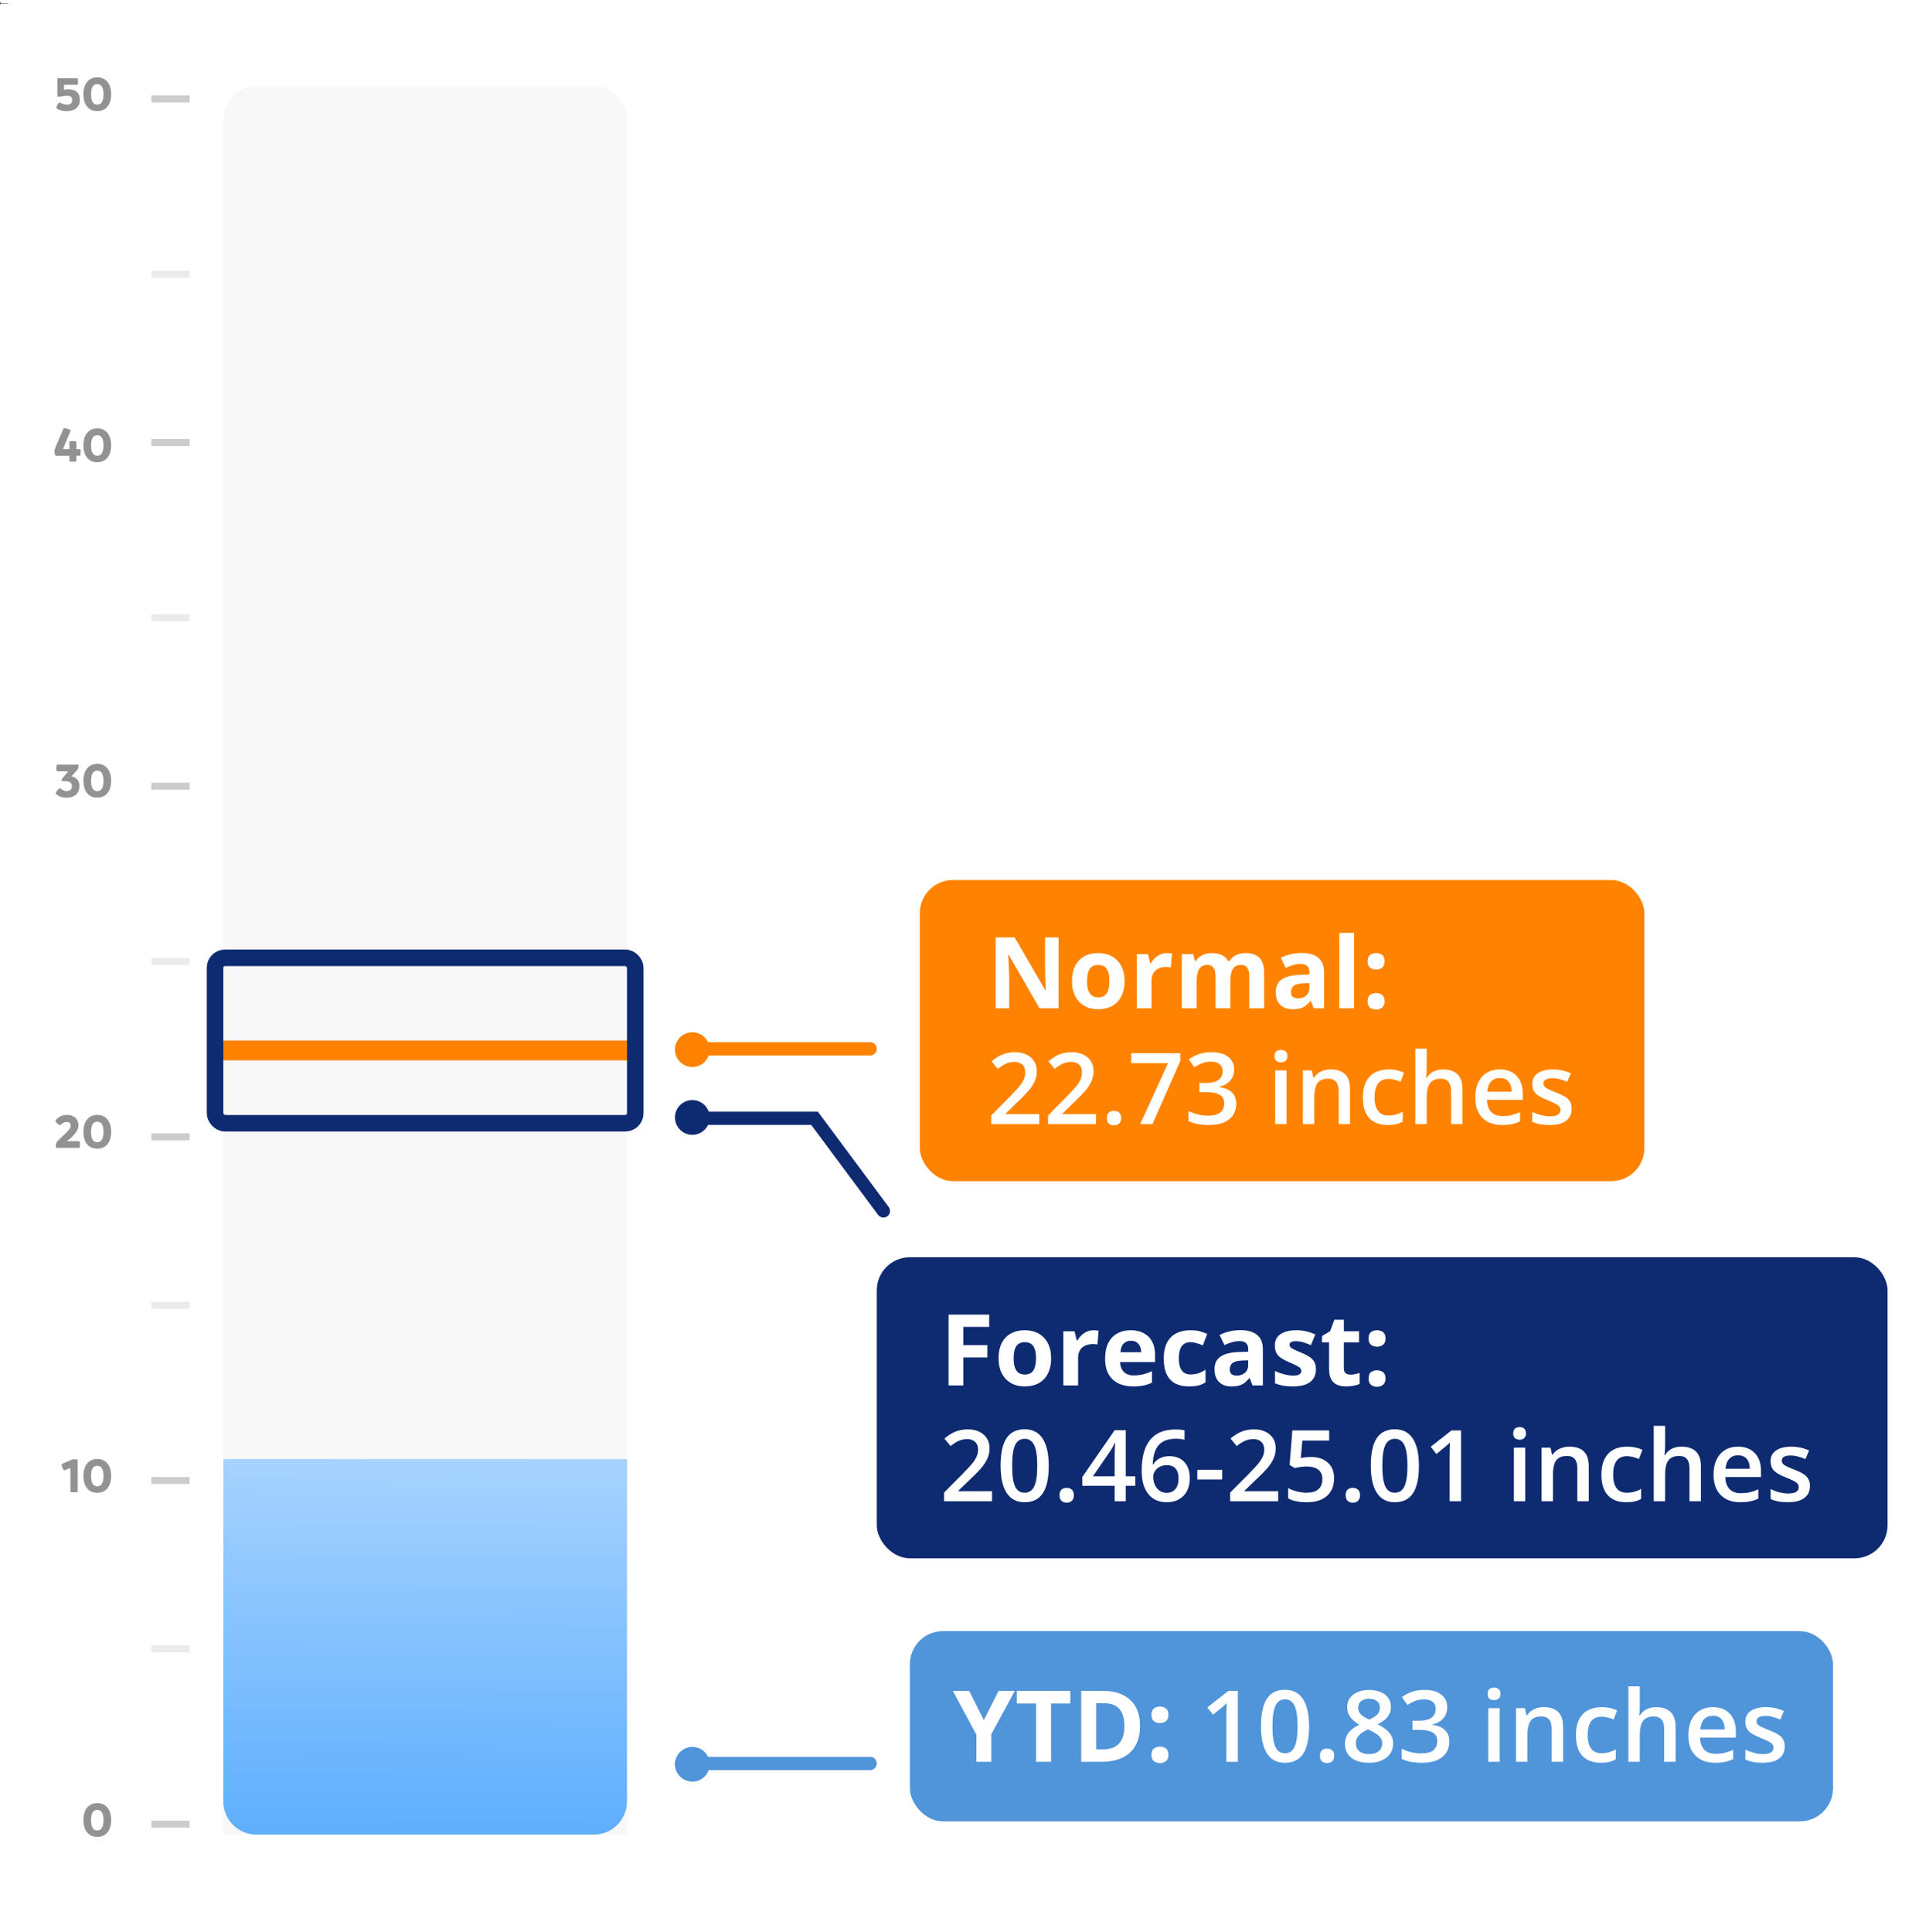 <svg width="1160" height="1168" viewBox="0 0 1160 1168" fill="none" xmlns="http://www.w3.org/2000/svg">
<rect x="0" y="0" width="1160" height="1168" fill="#808080" stroke="none"/>
<g clip-path="url(#clip0_6812_979)">
<rect width="1160" height="1168" fill="white"/>
<path d="M135 72C135 60.954 143.954 52 155 52H359C370.046 52 379 60.954 379 72V1109H135V72Z" fill="#F8F8F8"/>
<path d="M-0.667 2C-0.667 2.368 -0.368 2.667 -5.82818e-08 2.667C0.368 2.667 0.667 2.368 0.667 2C0.667 1.632 0.368 1.333 5.82818e-08 1.333C-0.368 1.333 -0.667 1.632 -0.667 2ZM-1.09278e-08 2.125L5 2.125L5 1.875L1.09278e-08 1.875L-1.09278e-08 2.125Z" fill="#5B5656"/>
<path d="M135 882H379V1089C379 1100.05 370.046 1109 359 1109H155C143.954 1109 135 1100.05 135 1089V882Z" fill="url(#paint0_linear_6812_979)"/>
<line x1="134" y1="635" x2="380" y2="635" stroke="#FF8300" stroke-width="12" stroke-linecap="round"/>
<path d="M40.159 67.227C36.979 67.227 34.819 66.027 33.979 65.277C34.249 63.807 35.029 62.547 36.079 61.797C36.679 62.277 38.239 63.297 40.339 63.297C42.679 63.297 43.669 62.157 43.669 60.417C43.669 58.827 42.649 57.807 40.429 57.807C38.509 57.807 37.009 58.437 35.779 58.437C35.119 58.437 34.819 58.347 34.669 58.227V47.277H46.939C47.089 47.967 47.149 48.657 47.149 49.347C47.149 49.977 47.089 50.637 46.969 51.267H38.689V54.297C39.139 54.147 40.039 53.967 41.029 53.967C46.009 53.967 48.259 56.337 48.259 60.267C48.259 64.617 45.349 67.227 40.159 67.227ZM58.816 67.197C53.175 67.197 50.416 62.847 50.416 56.997C50.416 51.057 53.295 46.767 58.816 46.767C64.456 46.767 67.216 51.267 67.216 56.997C67.216 62.847 64.335 67.197 58.816 67.197ZM58.816 63.297C61.605 63.297 62.566 60.717 62.566 56.997C62.566 53.367 61.605 50.877 58.816 50.877C56.026 50.877 55.066 53.367 55.066 56.997C55.066 60.717 56.026 63.297 58.816 63.297Z" fill="#929292"/>
<path d="M48.72 273.44C48.72 274.13 48.66 274.79 48.51 275.48H46.17V278.93C45.51 279.05 44.82 279.11 44.16 279.11C43.44 279.11 42.72 279.05 41.97 278.93V275.48H33.63C32.67 273.98 32.7 272.39 33.63 270.14L38.49 258.8C40.17 258.92 41.58 259.4 42.78 260.15L38.55 270.29C38.31 270.77 38.22 271.1 38.22 271.49H41.97V266.84C42.72 266.72 43.44 266.66 44.16 266.66C44.82 266.66 45.51 266.72 46.17 266.84V271.49H48.54C48.66 272.12 48.72 272.78 48.72 273.44ZM58.816 279.41C53.175 279.41 50.416 275.06 50.416 269.21C50.416 263.27 53.295 258.98 58.816 258.98C64.456 258.98 67.216 263.48 67.216 269.21C67.216 275.06 64.335 279.41 58.816 279.41ZM58.816 275.51C61.605 275.51 62.566 272.93 62.566 269.21C62.566 265.58 61.605 263.09 58.816 263.09C56.026 263.09 55.066 265.58 55.066 269.21C55.066 272.93 56.026 275.51 58.816 275.51Z" fill="#929292"/>
<path d="M34.311 462.249H47.451C47.571 463.389 47.391 464.649 46.551 465.609L43.221 469.359C45.291 469.719 48.051 471.129 48.051 475.059C48.051 480.159 44.331 482.229 40.191 482.229C36.831 482.229 34.581 480.729 33.591 479.679C34.011 478.269 34.941 477.129 36.291 476.379C37.341 477.399 38.661 478.239 40.191 478.239C42.141 478.239 43.461 477.249 43.461 475.239C43.461 473.319 42.351 472.269 39.441 472.269H37.341C37.281 472.089 37.251 471.909 37.251 471.759C37.251 471.249 37.461 470.859 37.821 470.439L41.241 466.269H34.311C34.131 465.549 34.011 464.889 34.011 464.169C34.041 463.539 34.131 462.849 34.311 462.249ZM58.816 482.169C53.175 482.169 50.416 477.819 50.416 471.969C50.416 466.029 53.295 461.739 58.816 461.739C64.456 461.739 67.216 466.239 67.216 471.969C67.216 477.819 64.335 482.169 58.816 482.169ZM58.816 478.269C61.605 478.269 62.566 475.689 62.566 471.969C62.566 468.339 61.605 465.849 58.816 465.849C56.026 465.849 55.066 468.339 55.066 471.969C55.066 475.689 56.026 478.269 58.816 478.269Z" fill="#929292"/>
<path d="M48.053 689.852C48.233 690.362 48.353 691.142 48.353 691.832C48.353 692.642 48.203 693.452 48.053 693.902H33.953C33.834 693.482 33.743 692.972 33.743 692.432C33.743 691.442 34.163 690.362 35.093 689.462C41.904 683.102 42.743 681.992 42.743 680.462C42.743 679.082 41.904 678.242 40.434 678.242C38.724 678.242 37.493 679.172 36.413 680.192C34.883 679.742 34.014 678.782 33.474 677.462C34.794 675.452 37.283 673.952 40.584 673.952C44.453 673.952 47.423 676.202 47.423 680.342C47.423 683.402 44.904 686.252 40.974 689.432L40.194 689.972L41.123 689.882L48.053 689.852ZM58.816 694.382C53.175 694.382 50.416 690.032 50.416 684.182C50.416 678.242 53.295 673.952 58.816 673.952C64.456 673.952 67.216 678.452 67.216 684.182C67.216 690.032 64.335 694.382 58.816 694.382ZM58.816 690.482C61.605 690.482 62.566 687.902 62.566 684.182C62.566 680.552 61.605 678.062 58.816 678.062C56.026 678.062 55.066 680.552 55.066 684.182C55.066 687.902 56.026 690.482 58.816 690.482Z" fill="#929292"/>
<path d="M45.219 882.144C45.819 882.144 46.479 882.204 46.989 882.324V901.914C46.239 902.034 45.489 902.094 44.769 902.094C44.019 902.094 43.299 902.034 42.549 901.914V887.364L38.829 888.894C38.049 888.084 37.269 886.644 37.239 885.084L43.419 882.324C43.959 882.204 44.589 882.144 45.219 882.144ZM58.816 902.394C53.175 902.394 50.416 898.044 50.416 892.194C50.416 886.254 53.295 881.964 58.816 881.964C64.456 881.964 67.216 886.464 67.216 892.194C67.216 898.044 64.335 902.394 58.816 902.394ZM58.816 898.494C61.605 898.494 62.566 895.914 62.566 892.194C62.566 888.564 61.605 886.074 58.816 886.074C56.026 886.074 55.066 888.564 55.066 892.194C55.066 895.914 56.026 898.494 58.816 898.494Z" fill="#929292"/>
<path d="M58.816 1110.4C53.175 1110.4 50.416 1106.05 50.416 1100.2C50.416 1094.26 53.295 1089.97 58.816 1089.97C64.456 1089.97 67.216 1094.47 67.216 1100.2C67.216 1106.05 64.335 1110.4 58.816 1110.4ZM58.816 1106.5C61.605 1106.5 62.566 1103.92 62.566 1100.2C62.566 1096.57 61.605 1094.08 58.816 1094.08C56.026 1094.08 55.066 1096.57 55.066 1100.2C55.066 1103.92 56.026 1106.5 58.816 1106.5Z" fill="#929292"/>
<path d="M114.601 1100.56H91.488V1104.8H114.601V1100.56Z" fill="#CCCCCC"/>
<path d="M114.601 892.83H91.488V897.069H114.601V892.83Z" fill="#CCCCCC"/>
<path d="M114.601 685.102H91.488V689.341H114.601V685.102Z" fill="#CCCCCC"/>
<path d="M114.601 473.135H91.488V477.374H114.601V473.135Z" fill="#CCCCCC"/>
<path d="M114.601 265.406H91.488V269.646H114.601V265.406Z" fill="#CCCCCC"/>
<path d="M114.601 57.678H91.488V61.917H114.601V57.678Z" fill="#CCCCCC"/>
<path d="M114.601 994.574H91.488V998.814H114.601V994.574Z" fill="#EBEBEB"/>
<path d="M114.601 786.846H91.488V791.085H114.601V786.846Z" fill="#EBEBEB"/>
<path d="M114.601 579.117H91.488V583.357H114.601V579.117Z" fill="#EBEBEB"/>
<path d="M114.601 371.391H91.488V375.63H114.601V371.391Z" fill="#EBEBEB"/>
<path d="M114.601 163.662H91.488V167.901H114.601V163.662Z" fill="#EBEBEB"/>
<rect x="130" y="579" width="254" height="100" rx="6" stroke="#0E2B71" stroke-width="10"/>
<line x1="412" y1="1066" x2="526" y2="1066" stroke="#5095DA" stroke-width="8" stroke-linecap="round"/>
<circle cx="418.5" cy="1066.5" r="10.5" fill="#5095DA"/>
<line x1="422" y1="634" x2="526" y2="634" stroke="#FF8300" stroke-width="8" stroke-linecap="round"/>
<circle cx="418.5" cy="634.5" r="10.5" fill="#FF8300"/>
<rect x="556" y="532" width="438" height="182" rx="20" fill="#FF8300"/>
<path d="M639.889 609.5H628.346L609.713 577.098H609.449C609.527 578.445 609.596 579.803 609.654 581.17C609.713 582.537 609.771 583.904 609.83 585.271C609.889 586.619 609.947 587.977 610.006 589.344V609.5H601.891V566.668H613.346L631.949 598.748H632.154C632.115 597.42 632.066 596.102 632.008 594.793C631.949 593.484 631.891 592.176 631.832 590.867C631.793 589.559 631.754 588.25 631.715 586.941V566.668H639.889V609.5ZM679.762 593.064C679.762 595.799 679.391 598.221 678.648 600.33C677.926 602.439 676.861 604.227 675.455 605.691C674.068 607.137 672.389 608.23 670.416 608.973C668.463 609.715 666.256 610.086 663.795 610.086C661.49 610.086 659.371 609.715 657.438 608.973C655.523 608.23 653.854 607.137 652.428 605.691C651.021 604.227 649.928 602.439 649.146 600.33C648.385 598.221 648.004 595.799 648.004 593.064C648.004 589.432 648.648 586.355 649.938 583.836C651.227 581.316 653.062 579.402 655.445 578.094C657.828 576.785 660.67 576.131 663.971 576.131C667.037 576.131 669.752 576.785 672.115 578.094C674.498 579.402 676.363 581.316 677.711 583.836C679.078 586.355 679.762 589.432 679.762 593.064ZM657.115 593.064C657.115 595.213 657.35 597.02 657.818 598.484C658.287 599.949 659.02 601.053 660.016 601.795C661.012 602.537 662.311 602.908 663.912 602.908C665.494 602.908 666.773 602.537 667.75 601.795C668.746 601.053 669.469 599.949 669.918 598.484C670.387 597.02 670.621 595.213 670.621 593.064C670.621 590.896 670.387 589.1 669.918 587.674C669.469 586.229 668.746 585.145 667.75 584.422C666.754 583.699 665.455 583.338 663.854 583.338C661.49 583.338 659.771 584.148 658.697 585.77C657.643 587.391 657.115 589.822 657.115 593.064ZM705.426 576.131C705.875 576.131 706.393 576.16 706.979 576.219C707.584 576.258 708.072 576.316 708.443 576.395L707.77 584.773C707.477 584.676 707.057 584.607 706.51 584.568C705.982 584.51 705.523 584.48 705.133 584.48C703.98 584.48 702.857 584.627 701.764 584.92C700.689 585.213 699.723 585.691 698.863 586.355C698.004 587 697.32 587.859 696.812 588.934C696.324 589.988 696.08 591.287 696.08 592.83V609.5H687.145V576.746H693.912L695.23 582.254H695.67C696.314 581.141 697.115 580.125 698.072 579.207C699.049 578.27 700.152 577.527 701.383 576.98C702.633 576.414 703.98 576.131 705.426 576.131ZM752.857 576.131C756.568 576.131 759.371 577.088 761.266 579.002C763.18 580.896 764.137 583.943 764.137 588.143V609.5H755.172V590.369C755.172 588.025 754.771 586.258 753.971 585.066C753.17 583.875 751.93 583.279 750.25 583.279C747.887 583.279 746.207 584.129 745.211 585.828C744.215 587.508 743.717 589.92 743.717 593.064V609.5H734.781V590.369C734.781 588.807 734.605 587.498 734.254 586.443C733.902 585.389 733.365 584.598 732.643 584.07C731.92 583.543 730.992 583.279 729.859 583.279C728.199 583.279 726.891 583.699 725.934 584.539C724.996 585.359 724.322 586.58 723.912 588.201C723.521 589.803 723.326 591.766 723.326 594.09V609.5H714.391V576.746H721.217L722.418 580.936H722.916C723.58 579.803 724.41 578.885 725.406 578.182C726.422 577.479 727.535 576.961 728.746 576.629C729.957 576.297 731.188 576.131 732.438 576.131C734.84 576.131 736.871 576.521 738.531 577.303C740.211 578.084 741.5 579.295 742.398 580.936H743.189C744.166 579.256 745.543 578.035 747.32 577.273C749.117 576.512 750.963 576.131 752.857 576.131ZM786.754 576.072C791.148 576.072 794.518 577.029 796.861 578.943C799.205 580.857 800.377 583.768 800.377 587.674V609.5H794.137L792.408 605.047H792.174C791.236 606.219 790.279 607.176 789.303 607.918C788.326 608.66 787.203 609.207 785.934 609.559C784.664 609.91 783.121 610.086 781.305 610.086C779.371 610.086 777.633 609.715 776.09 608.973C774.566 608.23 773.365 607.098 772.486 605.574C771.607 604.031 771.168 602.078 771.168 599.715C771.168 596.238 772.389 593.68 774.83 592.039C777.271 590.379 780.934 589.461 785.816 589.285L791.5 589.109V587.674C791.5 585.955 791.051 584.695 790.152 583.895C789.254 583.094 788.004 582.693 786.402 582.693C784.82 582.693 783.268 582.918 781.744 583.367C780.221 583.816 778.697 584.383 777.174 585.066L774.215 579.031C775.953 578.113 777.896 577.391 780.045 576.863C782.213 576.336 784.449 576.072 786.754 576.072ZM791.5 594.324L788.043 594.441C785.152 594.52 783.141 595.037 782.008 595.994C780.895 596.951 780.338 598.211 780.338 599.773C780.338 601.141 780.738 602.117 781.539 602.703C782.34 603.27 783.385 603.553 784.674 603.553C786.588 603.553 788.199 602.986 789.508 601.854C790.836 600.721 791.5 599.109 791.5 597.02V594.324ZM818.541 609.5H809.605V563.914H818.541V609.5ZM826.686 605.311C826.686 603.475 827.184 602.186 828.18 601.443C829.195 600.701 830.416 600.33 831.842 600.33C833.229 600.33 834.42 600.701 835.416 601.443C836.432 602.186 836.939 603.475 836.939 605.311C836.939 607.068 836.432 608.338 835.416 609.119C834.42 609.9 833.229 610.291 831.842 610.291C830.416 610.291 829.195 609.9 828.18 609.119C827.184 608.338 826.686 607.068 826.686 605.311ZM826.686 581.111C826.686 579.275 827.184 577.986 828.18 577.244C829.195 576.502 830.416 576.131 831.842 576.131C833.229 576.131 834.42 576.502 835.416 577.244C836.432 577.986 836.939 579.275 836.939 581.111C836.939 582.889 836.432 584.168 835.416 584.949C834.42 585.711 833.229 586.092 831.842 586.092C830.416 586.092 829.195 585.711 828.18 584.949C827.184 584.168 826.686 582.889 826.686 581.111ZM628.199 679.5H599.195V674.314L610.299 663.064C612.447 660.877 614.215 658.992 615.602 657.41C616.988 655.809 618.014 654.295 618.678 652.869C619.361 651.443 619.703 649.891 619.703 648.211C619.703 646.141 619.107 644.578 617.916 643.523C616.725 642.449 615.152 641.912 613.199 641.912C611.344 641.912 609.625 642.283 608.043 643.025C606.48 643.748 604.859 644.783 603.18 646.131L599.4 641.59C600.592 640.574 601.861 639.646 603.209 638.807C604.576 637.967 606.1 637.303 607.779 636.814C609.459 636.307 611.373 636.053 613.521 636.053C616.236 636.053 618.58 636.541 620.553 637.518C622.525 638.475 624.039 639.812 625.094 641.531C626.168 643.25 626.705 645.252 626.705 647.537C626.705 649.842 626.246 651.971 625.328 653.924C624.41 655.877 623.102 657.811 621.402 659.725C619.703 661.619 617.682 663.68 615.338 665.906L607.926 673.143V673.465H628.199V679.5ZM662.535 679.5H633.531V674.314L644.635 663.064C646.783 660.877 648.551 658.992 649.938 657.41C651.324 655.809 652.35 654.295 653.014 652.869C653.697 651.443 654.039 649.891 654.039 648.211C654.039 646.141 653.443 644.578 652.252 643.523C651.061 642.449 649.488 641.912 647.535 641.912C645.68 641.912 643.961 642.283 642.379 643.025C640.816 643.748 639.195 644.783 637.516 646.131L633.736 641.59C634.928 640.574 636.197 639.646 637.545 638.807C638.912 637.967 640.436 637.303 642.115 636.814C643.795 636.307 645.709 636.053 647.857 636.053C650.572 636.053 652.916 636.541 654.889 637.518C656.861 638.475 658.375 639.812 659.43 641.531C660.504 643.25 661.041 645.252 661.041 647.537C661.041 649.842 660.582 651.971 659.664 653.924C658.746 655.877 657.438 657.811 655.738 659.725C654.039 661.619 652.018 663.68 649.674 665.906L642.262 673.143V673.465H662.535V679.5ZM669.098 675.867C669.098 674.266 669.508 673.143 670.328 672.498C671.168 671.834 672.184 671.502 673.375 671.502C674.566 671.502 675.582 671.834 676.422 672.498C677.281 673.143 677.711 674.266 677.711 675.867C677.711 677.43 677.281 678.562 676.422 679.266C675.582 679.949 674.566 680.291 673.375 680.291C672.184 680.291 671.168 679.949 670.328 679.266C669.508 678.562 669.098 677.43 669.098 675.867ZM689.225 679.5L706.041 642.703H683.805V636.668H713.453V641.385L696.637 679.5H689.225ZM746.031 646.453C746.031 648.387 745.641 650.066 744.859 651.492C744.078 652.918 743.004 654.09 741.637 655.008C740.289 655.906 738.727 656.551 736.949 656.941V657.146C740.367 657.576 742.945 658.65 744.684 660.369C746.441 662.088 747.32 664.363 747.32 667.195C747.32 669.676 746.725 671.893 745.533 673.846C744.342 675.779 742.516 677.303 740.055 678.416C737.594 679.529 734.43 680.086 730.562 680.086C728.238 680.086 726.08 679.9 724.088 679.529C722.115 679.158 720.24 678.562 718.463 677.742V671.619C720.279 672.518 722.213 673.211 724.264 673.699C726.314 674.188 728.258 674.432 730.094 674.432C733.668 674.432 736.217 673.768 737.74 672.439C739.264 671.092 740.025 669.236 740.025 666.873C740.025 665.35 739.625 664.1 738.824 663.123C738.043 662.146 736.822 661.414 735.162 660.926C733.521 660.438 731.402 660.193 728.805 660.193H725.025V654.656H728.834C731.314 654.656 733.307 654.363 734.811 653.777C736.314 653.172 737.398 652.342 738.062 651.287C738.746 650.232 739.088 649.002 739.088 647.596C739.088 645.76 738.492 644.334 737.301 643.318C736.109 642.283 734.342 641.766 731.998 641.766C730.553 641.766 729.234 641.932 728.043 642.264C726.871 642.596 725.787 643.016 724.791 643.523C723.795 644.031 722.848 644.578 721.949 645.164L718.639 640.389C720.26 639.178 722.193 638.152 724.439 637.312C726.686 636.473 729.303 636.053 732.291 636.053C736.686 636.053 740.074 637 742.457 638.895C744.84 640.77 746.031 643.289 746.031 646.453ZM777.701 647.068V679.5H770.816V647.068H777.701ZM774.303 634.646C775.357 634.646 776.266 634.93 777.027 635.496C777.809 636.062 778.199 637.039 778.199 638.426C778.199 639.793 777.809 640.77 777.027 641.355C776.266 641.922 775.357 642.205 774.303 642.205C773.209 642.205 772.281 641.922 771.52 641.355C770.777 640.77 770.406 639.793 770.406 638.426C770.406 637.039 770.777 636.062 771.52 635.496C772.281 634.93 773.209 634.646 774.303 634.646ZM804.479 646.453C808.131 646.453 810.973 647.4 813.004 649.295C815.055 651.17 816.08 654.188 816.08 658.348V679.5H809.195V659.637C809.195 657.117 808.678 655.232 807.643 653.982C806.607 652.713 805.006 652.078 802.838 652.078C799.693 652.078 797.506 653.045 796.275 654.979C795.064 656.912 794.459 659.715 794.459 663.387V679.5H787.574V647.068H792.936L793.902 651.463H794.283C794.986 650.33 795.855 649.402 796.891 648.68C797.945 647.938 799.117 647.381 800.406 647.01C801.715 646.639 803.072 646.453 804.479 646.453ZM838.785 680.086C835.719 680.086 833.062 679.49 830.816 678.299C828.57 677.107 826.842 675.281 825.631 672.82C824.42 670.359 823.814 667.234 823.814 663.445C823.814 659.5 824.479 656.277 825.807 653.777C827.135 651.277 828.971 649.432 831.314 648.24C833.678 647.049 836.383 646.453 839.43 646.453C841.363 646.453 843.111 646.648 844.674 647.039C846.256 647.41 847.594 647.869 848.688 648.416L846.637 653.924C845.445 653.436 844.225 653.025 842.975 652.693C841.725 652.361 840.523 652.195 839.371 652.195C837.477 652.195 835.895 652.615 834.625 653.455C833.375 654.295 832.438 655.545 831.812 657.205C831.207 658.865 830.904 660.926 830.904 663.387C830.904 665.77 831.217 667.781 831.842 669.422C832.467 671.043 833.395 672.273 834.625 673.113C835.855 673.934 837.369 674.344 839.166 674.344C840.943 674.344 842.535 674.129 843.941 673.699C845.348 673.27 846.676 672.713 847.926 672.029V678.006C846.695 678.709 845.377 679.227 843.971 679.559C842.564 679.91 840.836 680.086 838.785 680.086ZM862.428 633.914V645.369C862.428 646.561 862.389 647.723 862.311 648.855C862.252 649.988 862.184 650.867 862.105 651.492H862.486C863.17 650.359 864.01 649.432 865.006 648.709C866.002 647.967 867.115 647.41 868.346 647.039C869.596 646.668 870.924 646.482 872.33 646.482C874.811 646.482 876.92 646.902 878.658 647.742C880.396 648.562 881.725 649.842 882.643 651.58C883.58 653.318 884.049 655.574 884.049 658.348V679.5H877.164V659.637C877.164 657.117 876.646 655.232 875.611 653.982C874.576 652.713 872.975 652.078 870.807 652.078C868.717 652.078 867.057 652.518 865.826 653.396C864.615 654.256 863.746 655.535 863.219 657.234C862.691 658.914 862.428 660.965 862.428 663.387V679.5H855.543V633.914H862.428ZM906.607 646.453C909.498 646.453 911.979 647.049 914.049 648.24C916.119 649.432 917.711 651.121 918.824 653.309C919.938 655.496 920.494 658.113 920.494 661.16V664.852H898.844C898.922 667.996 899.762 670.418 901.363 672.117C902.984 673.816 905.25 674.666 908.16 674.666C910.23 674.666 912.086 674.471 913.727 674.08C915.387 673.67 917.096 673.074 918.854 672.293V677.889C917.232 678.65 915.582 679.207 913.902 679.559C912.223 679.91 910.211 680.086 907.867 680.086C904.684 680.086 901.881 679.471 899.459 678.24C897.057 676.99 895.172 675.135 893.805 672.674C892.457 670.213 891.783 667.156 891.783 663.504C891.783 659.871 892.398 656.785 893.629 654.246C894.859 651.707 896.588 649.773 898.814 648.445C901.041 647.117 903.639 646.453 906.607 646.453ZM906.607 651.639C904.439 651.639 902.682 652.342 901.334 653.748C900.006 655.154 899.225 657.215 898.99 659.93H913.756C913.736 658.309 913.463 656.873 912.936 655.623C912.428 654.373 911.646 653.396 910.592 652.693C909.557 651.99 908.229 651.639 906.607 651.639ZM950.055 670.242C950.055 672.371 949.537 674.168 948.502 675.633C947.467 677.098 945.953 678.211 943.961 678.973C941.988 679.715 939.566 680.086 936.695 680.086C934.43 680.086 932.477 679.92 930.836 679.588C929.215 679.275 927.682 678.787 926.236 678.123V672.176C927.779 672.898 929.508 673.523 931.422 674.051C933.355 674.578 935.182 674.842 936.9 674.842C939.166 674.842 940.797 674.49 941.793 673.787C942.789 673.064 943.287 672.107 943.287 670.916C943.287 670.213 943.082 669.588 942.672 669.041C942.281 668.475 941.539 667.898 940.445 667.312C939.371 666.707 937.789 665.984 935.699 665.145C933.648 664.324 931.92 663.504 930.514 662.684C929.107 661.863 928.043 660.877 927.32 659.725C926.598 658.553 926.236 657.059 926.236 655.242C926.236 652.371 927.369 650.193 929.635 648.709C931.92 647.205 934.938 646.453 938.688 646.453C940.68 646.453 942.555 646.658 944.312 647.068C946.09 647.459 947.828 648.035 949.527 648.797L947.359 653.982C945.895 653.338 944.42 652.811 942.936 652.4C941.471 651.971 939.977 651.756 938.453 651.756C936.676 651.756 935.318 652.029 934.381 652.576C933.463 653.123 933.004 653.904 933.004 654.92C933.004 655.682 933.229 656.326 933.678 656.854C934.127 657.381 934.898 657.908 935.992 658.436C937.105 658.963 938.648 659.617 940.621 660.398C942.555 661.141 944.225 661.922 945.631 662.742C947.057 663.543 948.15 664.529 948.912 665.701C949.674 666.873 950.055 668.387 950.055 670.242Z" fill="white"/>
<circle cx="418.5" cy="675.5" r="10.5" fill="#0E2B71"/>
<path d="M423 676H492.375L534 732" stroke="#0E2B71" stroke-width="8" stroke-linecap="round"/>
<rect x="530" y="760" width="611" height="182" rx="20" fill="#0E2B71"/>
<path d="M582.326 837.5H573.391V794.668H597.941V802.109H582.326V813.154H596.857V820.566H582.326V837.5ZM635.383 821.064C635.383 823.799 635.012 826.221 634.27 828.33C633.547 830.439 632.482 832.227 631.076 833.691C629.689 835.137 628.01 836.23 626.037 836.973C624.084 837.715 621.877 838.086 619.416 838.086C617.111 838.086 614.992 837.715 613.059 836.973C611.145 836.23 609.475 835.137 608.049 833.691C606.643 832.227 605.549 830.439 604.768 828.33C604.006 826.221 603.625 823.799 603.625 821.064C603.625 817.432 604.27 814.355 605.559 811.836C606.848 809.316 608.684 807.402 611.066 806.094C613.449 804.785 616.291 804.131 619.592 804.131C622.658 804.131 625.373 804.785 627.736 806.094C630.119 807.402 631.984 809.316 633.332 811.836C634.699 814.355 635.383 817.432 635.383 821.064ZM612.736 821.064C612.736 823.213 612.971 825.02 613.439 826.484C613.908 827.949 614.641 829.053 615.637 829.795C616.633 830.537 617.932 830.908 619.533 830.908C621.115 830.908 622.395 830.537 623.371 829.795C624.367 829.053 625.09 827.949 625.539 826.484C626.008 825.02 626.242 823.213 626.242 821.064C626.242 818.896 626.008 817.1 625.539 815.674C625.09 814.229 624.367 813.145 623.371 812.422C622.375 811.699 621.076 811.338 619.475 811.338C617.111 811.338 615.393 812.148 614.318 813.77C613.264 815.391 612.736 817.822 612.736 821.064ZM661.047 804.131C661.496 804.131 662.014 804.16 662.6 804.219C663.205 804.258 663.693 804.316 664.064 804.395L663.391 812.773C663.098 812.676 662.678 812.607 662.131 812.568C661.604 812.51 661.145 812.48 660.754 812.48C659.602 812.48 658.479 812.627 657.385 812.92C656.311 813.213 655.344 813.691 654.484 814.355C653.625 815 652.941 815.859 652.434 816.934C651.945 817.988 651.701 819.287 651.701 820.83V837.5H642.766V804.746H649.533L650.852 810.254H651.291C651.936 809.141 652.736 808.125 653.693 807.207C654.67 806.27 655.773 805.527 657.004 804.98C658.254 804.414 659.602 804.131 661.047 804.131ZM683.518 804.131C686.545 804.131 689.152 804.717 691.34 805.889C693.527 807.041 695.217 808.721 696.408 810.928C697.6 813.135 698.195 815.83 698.195 819.014V823.35H677.072C677.17 825.869 677.922 827.852 679.328 829.297C680.754 830.723 682.727 831.436 685.246 831.436C687.336 831.436 689.25 831.221 690.988 830.791C692.727 830.361 694.514 829.717 696.35 828.857V835.771C694.729 836.572 693.029 837.158 691.252 837.529C689.494 837.9 687.355 838.086 684.836 838.086C681.555 838.086 678.645 837.48 676.105 836.27C673.586 835.059 671.604 833.213 670.158 830.732C668.732 828.252 668.02 825.127 668.02 821.357C668.02 817.529 668.664 814.346 669.953 811.807C671.262 809.248 673.078 807.334 675.402 806.064C677.727 804.775 680.432 804.131 683.518 804.131ZM683.576 810.488C681.838 810.488 680.393 811.045 679.24 812.158C678.107 813.271 677.453 815.02 677.277 817.402H689.816C689.797 816.074 689.553 814.893 689.084 813.857C688.635 812.822 687.951 812.002 687.033 811.396C686.135 810.791 684.982 810.488 683.576 810.488ZM718.762 838.086C715.52 838.086 712.756 837.5 710.471 836.328C708.186 835.137 706.447 833.301 705.256 830.82C704.064 828.34 703.469 825.166 703.469 821.299C703.469 817.295 704.143 814.033 705.49 811.514C706.857 808.975 708.742 807.109 711.145 805.918C713.566 804.727 716.369 804.131 719.553 804.131C721.818 804.131 723.771 804.355 725.412 804.805C727.072 805.234 728.518 805.752 729.748 806.357L727.111 813.271C725.705 812.705 724.396 812.246 723.186 811.895C721.975 811.523 720.764 811.338 719.553 811.338C717.99 811.338 716.691 811.709 715.656 812.451C714.621 813.174 713.85 814.268 713.342 815.732C712.834 817.197 712.58 819.033 712.58 821.24C712.58 823.408 712.854 825.205 713.4 826.631C713.947 828.057 714.738 829.121 715.773 829.824C716.809 830.508 718.068 830.85 719.553 830.85C721.408 830.85 723.059 830.605 724.504 830.117C725.949 829.609 727.355 828.906 728.723 828.008V835.654C727.355 836.514 725.92 837.129 724.416 837.5C722.932 837.891 721.047 838.086 718.762 838.086ZM749.758 804.072C754.152 804.072 757.521 805.029 759.865 806.943C762.209 808.857 763.381 811.768 763.381 815.674V837.5H757.141L755.412 833.047H755.178C754.24 834.219 753.283 835.176 752.307 835.918C751.33 836.66 750.207 837.207 748.938 837.559C747.668 837.91 746.125 838.086 744.309 838.086C742.375 838.086 740.637 837.715 739.094 836.973C737.57 836.23 736.369 835.098 735.49 833.574C734.611 832.031 734.172 830.078 734.172 827.715C734.172 824.238 735.393 821.68 737.834 820.039C740.275 818.379 743.938 817.461 748.82 817.285L754.504 817.109V815.674C754.504 813.955 754.055 812.695 753.156 811.895C752.258 811.094 751.008 810.693 749.406 810.693C747.824 810.693 746.271 810.918 744.748 811.367C743.225 811.816 741.701 812.383 740.178 813.066L737.219 807.031C738.957 806.113 740.9 805.391 743.049 804.863C745.217 804.336 747.453 804.072 749.758 804.072ZM754.504 822.324L751.047 822.441C748.156 822.52 746.145 823.037 745.012 823.994C743.898 824.951 743.342 826.211 743.342 827.773C743.342 829.141 743.742 830.117 744.543 830.703C745.344 831.27 746.389 831.553 747.678 831.553C749.592 831.553 751.203 830.986 752.512 829.854C753.84 828.721 754.504 827.109 754.504 825.02V822.324ZM795.461 827.773C795.461 830 794.934 831.885 793.879 833.428C792.844 834.951 791.291 836.113 789.221 836.914C787.15 837.695 784.572 838.086 781.486 838.086C779.201 838.086 777.238 837.939 775.598 837.646C773.977 837.354 772.336 836.865 770.676 836.182V828.799C772.453 829.6 774.357 830.264 776.389 830.791C778.439 831.299 780.236 831.553 781.779 831.553C783.518 831.553 784.758 831.299 785.5 830.791C786.262 830.264 786.643 829.58 786.643 828.74C786.643 828.193 786.486 827.705 786.174 827.275C785.881 826.826 785.236 826.328 784.24 825.781C783.244 825.215 781.682 824.482 779.553 823.584C777.502 822.725 775.812 821.855 774.484 820.977C773.176 820.098 772.199 819.062 771.555 817.871C770.93 816.66 770.617 815.127 770.617 813.271C770.617 810.244 771.789 807.969 774.133 806.445C776.496 804.902 779.65 804.131 783.596 804.131C785.627 804.131 787.561 804.336 789.396 804.746C791.252 805.156 793.156 805.811 795.109 806.709L792.414 813.154C790.793 812.451 789.26 811.875 787.814 811.426C786.389 810.977 784.934 810.752 783.449 810.752C782.141 810.752 781.154 810.928 780.49 811.279C779.826 811.631 779.494 812.168 779.494 812.891C779.494 813.418 779.66 813.887 779.992 814.297C780.344 814.707 781.008 815.166 781.984 815.674C782.98 816.162 784.436 816.797 786.35 817.578C788.205 818.34 789.816 819.141 791.184 819.98C792.551 820.801 793.605 821.826 794.348 823.057C795.09 824.268 795.461 825.84 795.461 827.773ZM816.232 830.967C817.209 830.967 818.156 830.869 819.074 830.674C820.012 830.479 820.939 830.234 821.857 829.941V836.592C820.9 837.021 819.709 837.373 818.283 837.646C816.877 837.939 815.334 838.086 813.654 838.086C811.701 838.086 809.943 837.773 808.381 837.148C806.838 836.504 805.617 835.4 804.719 833.838C803.84 832.256 803.4 830.059 803.4 827.246V811.455H799.123V807.676L804.045 804.688L806.623 797.773H812.336V804.746H821.506V811.455H812.336V827.246C812.336 828.496 812.688 829.434 813.391 830.059C814.113 830.664 815.061 830.967 816.232 830.967ZM827.248 833.311C827.248 831.475 827.746 830.186 828.742 829.443C829.758 828.701 830.979 828.33 832.404 828.33C833.791 828.33 834.982 828.701 835.979 829.443C836.994 830.186 837.502 831.475 837.502 833.311C837.502 835.068 836.994 836.338 835.979 837.119C834.982 837.9 833.791 838.291 832.404 838.291C830.979 838.291 829.758 837.9 828.742 837.119C827.746 836.338 827.248 835.068 827.248 833.311ZM827.248 809.111C827.248 807.275 827.746 805.986 828.742 805.244C829.758 804.502 830.979 804.131 832.404 804.131C833.791 804.131 834.982 804.502 835.979 805.244C836.994 805.986 837.502 807.275 837.502 809.111C837.502 810.889 836.994 812.168 835.979 812.949C834.982 813.711 833.791 814.092 832.404 814.092C830.979 814.092 829.758 813.711 828.742 812.949C827.746 812.168 827.248 810.889 827.248 809.111ZM599.67 907.5H570.637V902.285L581.682 891.182C584.943 887.842 587.102 885.479 588.156 884.092C589.23 882.686 590.012 881.367 590.5 880.137C590.988 878.906 591.232 877.588 591.232 876.182C591.232 874.248 590.646 872.725 589.475 871.611C588.322 870.498 586.721 869.941 584.67 869.941C583.029 869.941 581.438 870.244 579.895 870.85C578.371 871.455 576.604 872.549 574.592 874.131L570.871 869.59C573.254 867.578 575.568 866.152 577.814 865.312C580.061 864.473 582.453 864.053 584.992 864.053C588.977 864.053 592.17 865.098 594.572 867.188C596.975 869.258 598.176 872.051 598.176 875.566C598.176 877.5 597.824 879.336 597.121 881.074C596.438 882.812 595.373 884.609 593.928 886.465C592.502 888.301 590.119 890.791 586.779 893.936L579.338 901.143V901.436H599.67V907.5ZM633.947 886.084C633.947 893.525 632.746 899.053 630.344 902.666C627.961 906.279 624.309 908.086 619.387 908.086C614.621 908.086 611.008 906.221 608.547 902.49C606.086 898.76 604.855 893.291 604.855 886.084C604.855 878.525 606.047 872.959 608.43 869.385C610.832 865.791 614.484 863.994 619.387 863.994C624.172 863.994 627.795 865.869 630.256 869.619C632.717 873.369 633.947 878.857 633.947 886.084ZM611.828 886.084C611.828 891.924 612.424 896.094 613.615 898.594C614.826 901.094 616.75 902.344 619.387 902.344C622.023 902.344 623.947 901.074 625.158 898.535C626.389 895.996 627.004 891.846 627.004 886.084C627.004 880.342 626.389 876.191 625.158 873.633C623.947 871.055 622.023 869.766 619.387 869.766C616.75 869.766 614.826 871.025 613.615 873.545C612.424 876.064 611.828 880.244 611.828 886.084ZM640.451 903.838C640.451 902.412 640.822 901.318 641.564 900.557C642.307 899.795 643.381 899.414 644.787 899.414C646.213 899.414 647.297 899.814 648.039 900.615C648.781 901.396 649.152 902.471 649.152 903.838C649.152 905.225 648.771 906.328 648.01 907.148C647.268 907.949 646.193 908.35 644.787 908.35C643.381 908.35 642.307 907.949 641.564 907.148C640.822 906.348 640.451 905.244 640.451 903.838ZM686.271 898.154H680.5V907.5H673.791V898.154H654.221V892.852L673.791 864.551H680.5V892.441H686.271V898.154ZM673.791 892.441V881.689C673.791 877.861 673.889 874.727 674.084 872.285H673.85C673.303 873.574 672.443 875.137 671.271 876.973L660.637 892.441H673.791ZM690.109 889.248C690.109 872.49 696.936 864.111 710.588 864.111C712.736 864.111 714.553 864.277 716.037 864.609V870.352C714.553 869.922 712.834 869.707 710.881 869.707C706.291 869.707 702.844 870.938 700.539 873.398C698.234 875.859 696.984 879.805 696.789 885.234H697.141C698.059 883.652 699.348 882.432 701.008 881.572C702.668 880.693 704.621 880.254 706.867 880.254C710.754 880.254 713.781 881.445 715.949 883.828C718.117 886.211 719.201 889.443 719.201 893.525C719.201 898.018 717.941 901.572 715.422 904.189C712.922 906.787 709.504 908.086 705.168 908.086C702.102 908.086 699.436 907.354 697.17 905.889C694.904 904.404 693.156 902.256 691.926 899.443C690.715 896.611 690.109 893.213 690.109 889.248ZM705.051 902.402C707.414 902.402 709.23 901.641 710.5 900.117C711.789 898.594 712.434 896.416 712.434 893.584C712.434 891.123 711.828 889.189 710.617 887.783C709.426 886.377 707.629 885.674 705.227 885.674C703.742 885.674 702.375 885.996 701.125 886.641C699.875 887.266 698.889 888.135 698.166 889.248C697.443 890.342 697.082 891.465 697.082 892.617C697.082 895.371 697.824 897.695 699.309 899.59C700.812 901.465 702.727 902.402 705.051 902.402ZM723.742 894.346V888.486H738.801V894.346H723.742ZM772.639 907.5H743.605V902.285L754.65 891.182C757.912 887.842 760.07 885.479 761.125 884.092C762.199 882.686 762.98 881.367 763.469 880.137C763.957 878.906 764.201 877.588 764.201 876.182C764.201 874.248 763.615 872.725 762.443 871.611C761.291 870.498 759.689 869.941 757.639 869.941C755.998 869.941 754.406 870.244 752.863 870.85C751.34 871.455 749.572 872.549 747.561 874.131L743.84 869.59C746.223 867.578 748.537 866.152 750.783 865.312C753.029 864.473 755.422 864.053 757.961 864.053C761.945 864.053 765.139 865.098 767.541 867.188C769.943 869.258 771.145 872.051 771.145 875.566C771.145 877.5 770.793 879.336 770.09 881.074C769.406 882.812 768.342 884.609 766.896 886.465C765.471 888.301 763.088 890.791 759.748 893.936L752.307 901.143V901.436H772.639V907.5ZM792.414 880.752C796.73 880.752 800.148 881.895 802.668 884.18C805.188 886.465 806.447 889.58 806.447 893.525C806.447 898.096 805.012 901.67 802.141 904.248C799.289 906.807 795.227 908.086 789.953 908.086C785.168 908.086 781.408 907.314 778.674 905.771V899.531C780.256 900.43 782.072 901.123 784.123 901.611C786.174 902.1 788.078 902.344 789.836 902.344C792.941 902.344 795.305 901.65 796.926 900.264C798.547 898.877 799.357 896.846 799.357 894.17C799.357 889.053 796.096 886.494 789.572 886.494C788.654 886.494 787.521 886.592 786.174 886.787C784.826 886.963 783.645 887.168 782.629 887.402L779.553 885.586L781.193 864.668H803.459V870.791H787.258L786.291 881.396C786.975 881.279 787.805 881.143 788.781 880.986C789.777 880.83 790.988 880.752 792.414 880.752ZM813.42 903.838C813.42 902.412 813.791 901.318 814.533 900.557C815.275 899.795 816.35 899.414 817.756 899.414C819.182 899.414 820.266 899.814 821.008 900.615C821.75 901.396 822.121 902.471 822.121 903.838C822.121 905.225 821.74 906.328 820.979 907.148C820.236 907.949 819.162 908.35 817.756 908.35C816.35 908.35 815.275 907.949 814.533 907.148C813.791 906.348 813.42 905.244 813.42 903.838ZM857.717 886.084C857.717 893.525 856.516 899.053 854.113 902.666C851.73 906.279 848.078 908.086 843.156 908.086C838.391 908.086 834.777 906.221 832.316 902.49C829.855 898.76 828.625 893.291 828.625 886.084C828.625 878.525 829.816 872.959 832.199 869.385C834.602 865.791 838.254 863.994 843.156 863.994C847.941 863.994 851.564 865.869 854.025 869.619C856.486 873.369 857.717 878.857 857.717 886.084ZM835.598 886.084C835.598 891.924 836.193 896.094 837.385 898.594C838.596 901.094 840.52 902.344 843.156 902.344C845.793 902.344 847.717 901.074 848.928 898.535C850.158 895.996 850.773 891.846 850.773 886.084C850.773 880.342 850.158 876.191 848.928 873.633C847.717 871.055 845.793 869.766 843.156 869.766C840.52 869.766 838.596 871.025 837.385 873.545C836.193 876.064 835.598 880.244 835.598 886.084ZM883.176 907.5H876.291V879.844C876.291 876.543 876.369 873.926 876.525 871.992C876.076 872.461 875.52 872.979 874.855 873.545C874.211 874.111 872.023 875.908 868.293 878.936L864.836 874.57L877.434 864.668H883.176V907.5ZM921.994 907.5H915.109V875.098H921.994V907.5ZM914.699 866.514C914.699 865.283 915.031 864.336 915.695 863.672C916.379 863.008 917.346 862.676 918.596 862.676C919.807 862.676 920.744 863.008 921.408 863.672C922.092 864.336 922.434 865.283 922.434 866.514C922.434 867.686 922.092 868.613 921.408 869.297C920.744 869.961 919.807 870.293 918.596 870.293C917.346 870.293 916.379 869.961 915.695 869.297C915.031 868.613 914.699 867.686 914.699 866.514ZM960.373 907.5H953.459V887.578C953.459 885.078 952.951 883.213 951.936 881.982C950.939 880.752 949.348 880.137 947.16 880.137C944.25 880.137 942.121 880.996 940.773 882.715C939.426 884.434 938.752 887.314 938.752 891.357V907.5H931.867V875.098H937.258L938.225 879.346H938.576C939.553 877.803 940.939 876.611 942.736 875.771C944.533 874.932 946.525 874.512 948.713 874.512C956.486 874.512 960.373 878.467 960.373 886.377V907.5ZM983.02 908.086C978.117 908.086 974.387 906.66 971.828 903.809C969.289 900.938 968.02 896.826 968.02 891.475C968.02 886.025 969.348 881.836 972.004 878.906C974.68 875.977 978.537 874.512 983.576 874.512C986.994 874.512 990.07 875.146 992.805 876.416L990.725 881.953C987.814 880.82 985.412 880.254 983.518 880.254C977.912 880.254 975.109 883.975 975.109 891.416C975.109 895.049 975.803 897.783 977.189 899.619C978.596 901.436 980.646 902.344 983.342 902.344C986.408 902.344 989.309 901.582 992.043 900.059V906.064C990.812 906.787 989.494 907.305 988.088 907.617C986.701 907.93 985.012 908.086 983.02 908.086ZM1028.17 907.5H1021.25V887.578C1021.25 885.078 1020.74 883.213 1019.73 881.982C1018.73 880.752 1017.14 880.137 1014.95 880.137C1012.06 880.137 1009.93 881.006 1008.57 882.744C1007.22 884.463 1006.54 887.354 1006.54 891.416V907.5H999.66V861.914H1006.54V873.486C1006.54 875.342 1006.43 877.324 1006.19 879.434H1006.63C1007.57 877.871 1008.87 876.66 1010.53 875.801C1012.21 874.941 1014.16 874.512 1016.39 874.512C1024.24 874.512 1028.17 878.467 1028.17 886.377V907.5ZM1051.9 908.086C1046.86 908.086 1042.91 906.621 1040.06 903.691C1037.23 900.742 1035.81 896.689 1035.81 891.533C1035.81 886.24 1037.13 882.08 1039.77 879.053C1042.4 876.025 1046.03 874.512 1050.64 874.512C1054.91 874.512 1058.29 875.811 1060.77 878.408C1063.25 881.006 1064.49 884.58 1064.49 889.131V892.852H1042.9C1043 895.996 1043.85 898.418 1045.45 900.117C1047.05 901.797 1049.31 902.637 1052.22 902.637C1054.13 902.637 1055.91 902.461 1057.55 902.109C1059.21 901.738 1060.99 901.133 1062.88 900.293V905.889C1061.2 906.689 1059.5 907.256 1057.79 907.588C1056.07 907.92 1054.1 908.086 1051.9 908.086ZM1050.64 879.727C1048.45 879.727 1046.69 880.42 1045.36 881.807C1044.05 883.193 1043.27 885.215 1043.02 887.871H1057.73C1057.69 885.195 1057.04 883.174 1055.79 881.807C1054.54 880.42 1052.82 879.727 1050.64 879.727ZM1094.08 898.271C1094.08 901.436 1092.93 903.867 1090.63 905.566C1088.32 907.246 1085.02 908.086 1080.72 908.086C1076.41 908.086 1072.94 907.432 1070.32 906.123V900.176C1074.13 901.934 1077.68 902.812 1080.96 902.812C1085.2 902.812 1087.32 901.533 1087.32 898.975C1087.32 898.154 1087.08 897.471 1086.61 896.924C1086.14 896.377 1085.37 895.811 1084.3 895.225C1083.22 894.639 1081.73 893.975 1079.82 893.232C1076.09 891.787 1073.56 890.342 1072.23 888.896C1070.92 887.451 1070.27 885.576 1070.27 883.271C1070.27 880.498 1071.38 878.35 1073.61 876.826C1075.85 875.283 1078.9 874.512 1082.75 874.512C1086.55 874.512 1090.16 875.283 1093.56 876.826L1091.33 882.012C1087.83 880.566 1084.89 879.844 1082.51 879.844C1078.88 879.844 1077.06 880.879 1077.06 882.949C1077.06 883.965 1077.53 884.824 1078.47 885.527C1079.43 886.23 1081.5 887.197 1084.68 888.428C1087.36 889.463 1089.3 890.41 1090.51 891.27C1091.72 892.129 1092.62 893.125 1093.21 894.258C1093.79 895.371 1094.08 896.709 1094.08 898.271Z" fill="white"/>
<rect x="550" y="986" width="558" height="115" rx="20" fill="#5095DA"/>
<path d="M594.721 1039.8L603.656 1022.17H613.441L599.232 1048.33V1065H590.209V1048.62L576 1022.17H585.844L594.721 1039.8ZM635.355 1065H626.273V1029.73H614.643V1022.17H646.986V1029.73H635.355V1065ZM689.115 1043.17C689.115 1048 688.188 1052.03 686.332 1055.27C684.496 1058.5 681.83 1060.93 678.334 1062.57C674.838 1064.19 670.629 1065 665.707 1065H653.578V1022.17H667.025C671.518 1022.17 675.414 1022.97 678.715 1024.57C682.016 1026.15 684.574 1028.51 686.391 1031.63C688.207 1034.74 689.115 1038.58 689.115 1043.17ZM679.682 1043.41C679.682 1040.24 679.213 1037.65 678.275 1035.62C677.357 1033.56 675.99 1032.05 674.174 1031.07C672.377 1030.1 670.15 1029.61 667.494 1029.61H662.66V1057.5H666.557C670.99 1057.5 674.281 1056.32 676.43 1053.96C678.598 1051.59 679.682 1048.08 679.682 1043.41ZM696.029 1060.81C696.029 1058.97 696.527 1057.69 697.523 1056.94C698.539 1056.2 699.76 1055.83 701.186 1055.83C702.572 1055.83 703.764 1056.2 704.76 1056.94C705.775 1057.69 706.283 1058.97 706.283 1060.81C706.283 1062.57 705.775 1063.84 704.76 1064.62C703.764 1065.4 702.572 1065.79 701.186 1065.79C699.76 1065.79 698.539 1065.4 697.523 1064.62C696.527 1063.84 696.029 1062.57 696.029 1060.81ZM696.029 1036.61C696.029 1034.78 696.527 1033.49 697.523 1032.74C698.539 1032 699.76 1031.63 701.186 1031.63C702.572 1031.63 703.764 1032 704.76 1032.74C705.775 1033.49 706.283 1034.78 706.283 1036.61C706.283 1038.39 705.775 1039.67 704.76 1040.45C703.764 1041.21 702.572 1041.59 701.186 1041.59C699.76 1041.59 698.539 1041.21 697.523 1040.45C696.527 1039.67 696.029 1038.39 696.029 1036.61ZM748.236 1065H741.322V1037.43C741.322 1036.51 741.332 1035.6 741.352 1034.68C741.371 1033.76 741.391 1032.86 741.41 1031.98C741.449 1031.1 741.498 1030.26 741.557 1029.46C741.146 1029.91 740.639 1030.4 740.033 1030.93C739.447 1031.46 738.822 1032 738.158 1032.57L733.236 1036.49L729.779 1032.13L742.494 1022.17H748.236V1065ZM791.332 1043.55C791.332 1047.01 791.059 1050.11 790.512 1052.84C789.984 1055.56 789.145 1057.86 787.992 1059.76C786.84 1061.65 785.336 1063.1 783.48 1064.09C781.625 1065.09 779.379 1065.59 776.742 1065.59C773.441 1065.59 770.717 1064.72 768.568 1062.98C766.42 1061.22 764.828 1058.7 763.793 1055.42C762.758 1052.12 762.24 1048.16 762.24 1043.55C762.24 1038.95 762.709 1035 763.646 1031.72C764.604 1028.42 766.146 1025.89 768.275 1024.13C770.404 1022.37 773.227 1021.49 776.742 1021.49C780.062 1021.49 782.797 1022.37 784.945 1024.13C787.113 1025.87 788.715 1028.39 789.75 1031.69C790.805 1034.97 791.332 1038.93 791.332 1043.55ZM769.184 1043.55C769.184 1047.17 769.418 1050.19 769.887 1052.61C770.375 1055.03 771.176 1056.85 772.289 1058.06C773.402 1059.25 774.887 1059.84 776.742 1059.84C778.598 1059.84 780.082 1059.25 781.195 1058.06C782.309 1056.87 783.109 1055.06 783.598 1052.64C784.105 1050.21 784.359 1047.19 784.359 1043.55C784.359 1039.96 784.115 1036.95 783.627 1034.53C783.139 1032.11 782.338 1030.29 781.225 1029.08C780.111 1027.85 778.617 1027.24 776.742 1027.24C774.867 1027.24 773.373 1027.85 772.26 1029.08C771.166 1030.29 770.375 1032.11 769.887 1034.53C769.418 1036.95 769.184 1039.96 769.184 1043.55ZM797.895 1061.37C797.895 1059.77 798.305 1058.64 799.125 1058C799.965 1057.33 800.98 1057 802.172 1057C803.363 1057 804.379 1057.33 805.219 1058C806.078 1058.64 806.508 1059.77 806.508 1061.37C806.508 1062.93 806.078 1064.06 805.219 1064.77C804.379 1065.45 803.363 1065.79 802.172 1065.79C800.98 1065.79 799.965 1065.45 799.125 1064.77C798.305 1064.06 797.895 1062.93 797.895 1061.37ZM827.572 1021.58C830.053 1021.58 832.289 1021.97 834.281 1022.75C836.273 1023.52 837.855 1024.66 839.027 1026.18C840.199 1027.71 840.785 1029.59 840.785 1031.84C840.785 1033.57 840.424 1035.09 839.701 1036.38C838.998 1037.67 838.041 1038.8 836.83 1039.78C835.619 1040.73 834.262 1041.58 832.758 1042.32C834.438 1043.14 835.98 1044.09 837.387 1045.17C838.812 1046.22 839.955 1047.46 840.814 1048.89C841.693 1050.31 842.133 1051.98 842.133 1053.9C842.133 1056.3 841.518 1058.38 840.287 1060.14C839.076 1061.88 837.387 1063.22 835.219 1064.18C833.051 1065.12 830.521 1065.59 827.631 1065.59C824.525 1065.59 821.879 1065.13 819.691 1064.21C817.504 1063.29 815.844 1061.98 814.711 1060.28C813.578 1058.56 813.012 1056.51 813.012 1054.13C813.012 1052.16 813.402 1050.45 814.184 1049C814.965 1047.56 816.01 1046.31 817.318 1045.25C818.646 1044.2 820.102 1043.31 821.684 1042.59C820.336 1041.79 819.105 1040.89 817.992 1039.89C816.879 1038.88 815.99 1037.71 815.326 1036.41C814.682 1035.08 814.359 1033.54 814.359 1031.81C814.359 1029.58 814.955 1027.71 816.146 1026.21C817.338 1024.69 818.93 1023.54 820.922 1022.75C822.934 1021.97 825.15 1021.58 827.572 1021.58ZM819.574 1053.87C819.574 1055.74 820.238 1057.29 821.566 1058.5C822.895 1059.71 824.877 1060.31 827.514 1060.31C830.131 1060.31 832.123 1059.72 833.49 1058.53C834.857 1057.33 835.541 1055.76 835.541 1053.81C835.541 1052.56 835.189 1051.46 834.486 1050.5C833.803 1049.54 832.875 1048.69 831.703 1047.95C830.551 1047.19 829.271 1046.48 827.865 1045.84L826.928 1045.46C825.404 1046.1 824.096 1046.84 823.002 1047.66C821.908 1048.46 821.059 1049.37 820.453 1050.38C819.867 1051.4 819.574 1052.56 819.574 1053.87ZM827.514 1026.88C825.619 1026.88 824.057 1027.35 822.826 1028.29C821.615 1029.21 821.01 1030.54 821.01 1032.28C821.01 1033.51 821.303 1034.56 821.889 1035.44C822.494 1036.32 823.305 1037.08 824.32 1037.72C825.336 1038.35 826.459 1038.94 827.689 1039.48C828.881 1038.96 829.955 1038.38 830.912 1037.75C831.889 1037.11 832.66 1036.35 833.227 1035.47C833.812 1034.57 834.105 1033.5 834.105 1032.25C834.105 1030.53 833.49 1029.21 832.26 1028.29C831.049 1027.35 829.467 1026.88 827.514 1026.88ZM874.828 1031.95C874.828 1033.89 874.438 1035.57 873.656 1036.99C872.875 1038.42 871.801 1039.59 870.434 1040.51C869.086 1041.41 867.523 1042.05 865.746 1042.44V1042.65C869.164 1043.08 871.742 1044.15 873.48 1045.87C875.238 1047.59 876.117 1049.86 876.117 1052.7C876.117 1055.18 875.521 1057.39 874.33 1059.35C873.139 1061.28 871.312 1062.8 868.852 1063.92C866.391 1065.03 863.227 1065.59 859.359 1065.59C857.035 1065.59 854.877 1065.4 852.885 1065.03C850.912 1064.66 849.037 1064.06 847.26 1063.24V1057.12C849.076 1058.02 851.01 1058.71 853.061 1059.2C855.111 1059.69 857.055 1059.93 858.891 1059.93C862.465 1059.93 865.014 1059.27 866.537 1057.94C868.061 1056.59 868.822 1054.74 868.822 1052.37C868.822 1050.85 868.422 1049.6 867.621 1048.62C866.84 1047.65 865.619 1046.91 863.959 1046.43C862.318 1045.94 860.199 1045.69 857.602 1045.69H853.822V1040.16H857.631C860.111 1040.16 862.104 1039.86 863.607 1039.28C865.111 1038.67 866.195 1037.84 866.859 1036.79C867.543 1035.73 867.885 1034.5 867.885 1033.1C867.885 1031.26 867.289 1029.83 866.098 1028.82C864.906 1027.78 863.139 1027.27 860.795 1027.27C859.35 1027.27 858.031 1027.43 856.84 1027.76C855.668 1028.1 854.584 1028.52 853.588 1029.02C852.592 1029.53 851.645 1030.08 850.746 1030.66L847.436 1025.89C849.057 1024.68 850.99 1023.65 853.236 1022.81C855.482 1021.97 858.1 1021.55 861.088 1021.55C865.482 1021.55 868.871 1022.5 871.254 1024.39C873.637 1026.27 874.828 1028.79 874.828 1031.95ZM906.498 1032.57V1065H899.613V1032.57H906.498ZM903.1 1020.15C904.154 1020.15 905.062 1020.43 905.824 1021C906.605 1021.56 906.996 1022.54 906.996 1023.93C906.996 1025.29 906.605 1026.27 905.824 1026.86C905.062 1027.42 904.154 1027.71 903.1 1027.71C902.006 1027.71 901.078 1027.42 900.316 1026.86C899.574 1026.27 899.203 1025.29 899.203 1023.93C899.203 1022.54 899.574 1021.56 900.316 1021C901.078 1020.43 902.006 1020.15 903.1 1020.15ZM933.275 1031.95C936.928 1031.95 939.77 1032.9 941.801 1034.79C943.852 1036.67 944.877 1039.69 944.877 1043.85V1065H937.992V1045.14C937.992 1042.62 937.475 1040.73 936.439 1039.48C935.404 1038.21 933.803 1037.58 931.635 1037.58C928.49 1037.58 926.303 1038.54 925.072 1040.48C923.861 1042.41 923.256 1045.21 923.256 1048.89V1065H916.371V1032.57H921.732L922.699 1036.96H923.08C923.783 1035.83 924.652 1034.9 925.688 1034.18C926.742 1033.44 927.914 1032.88 929.203 1032.51C930.512 1032.14 931.869 1031.95 933.275 1031.95ZM967.582 1065.59C964.516 1065.59 961.859 1064.99 959.613 1063.8C957.367 1062.61 955.639 1060.78 954.428 1058.32C953.217 1055.86 952.611 1052.73 952.611 1048.95C952.611 1045 953.275 1041.78 954.604 1039.28C955.932 1036.78 957.768 1034.93 960.111 1033.74C962.475 1032.55 965.18 1031.95 968.227 1031.95C970.16 1031.95 971.908 1032.15 973.471 1032.54C975.053 1032.91 976.391 1033.37 977.484 1033.92L975.434 1039.42C974.242 1038.94 973.021 1038.53 971.771 1038.19C970.521 1037.86 969.32 1037.7 968.168 1037.7C966.273 1037.7 964.691 1038.12 963.422 1038.96C962.172 1039.79 961.234 1041.04 960.609 1042.71C960.004 1044.37 959.701 1046.43 959.701 1048.89C959.701 1051.27 960.014 1053.28 960.639 1054.92C961.264 1056.54 962.191 1057.77 963.422 1058.61C964.652 1059.43 966.166 1059.84 967.963 1059.84C969.74 1059.84 971.332 1059.63 972.738 1059.2C974.145 1058.77 975.473 1058.21 976.723 1057.53V1063.51C975.492 1064.21 974.174 1064.73 972.768 1065.06C971.361 1065.41 969.633 1065.59 967.582 1065.59ZM991.225 1019.41V1030.87C991.225 1032.06 991.186 1033.22 991.107 1034.36C991.049 1035.49 990.98 1036.37 990.902 1036.99H991.283C991.967 1035.86 992.807 1034.93 993.803 1034.21C994.799 1033.47 995.912 1032.91 997.143 1032.54C998.393 1032.17 999.721 1031.98 1001.13 1031.98C1003.61 1031.98 1005.72 1032.4 1007.46 1033.24C1009.19 1034.06 1010.52 1035.34 1011.44 1037.08C1012.38 1038.82 1012.85 1041.07 1012.85 1043.85V1065H1005.96V1045.14C1005.96 1042.62 1005.44 1040.73 1004.41 1039.48C1003.37 1038.21 1001.77 1037.58 999.604 1037.58C997.514 1037.58 995.854 1038.02 994.623 1038.9C993.412 1039.76 992.543 1041.04 992.016 1042.73C991.488 1044.41 991.225 1046.46 991.225 1048.89V1065H984.34V1019.41H991.225ZM1035.4 1031.95C1038.29 1031.95 1040.78 1032.55 1042.85 1033.74C1044.92 1034.93 1046.51 1036.62 1047.62 1038.81C1048.73 1041 1049.29 1043.61 1049.29 1046.66V1050.35H1027.64C1027.72 1053.5 1028.56 1055.92 1030.16 1057.62C1031.78 1059.32 1034.05 1060.17 1036.96 1060.17C1039.03 1060.17 1040.88 1059.97 1042.52 1059.58C1044.18 1059.17 1045.89 1058.57 1047.65 1057.79V1063.39C1046.03 1064.15 1044.38 1064.71 1042.7 1065.06C1041.02 1065.41 1039.01 1065.59 1036.66 1065.59C1033.48 1065.59 1030.68 1064.97 1028.26 1063.74C1025.85 1062.49 1023.97 1060.63 1022.6 1058.17C1021.25 1055.71 1020.58 1052.66 1020.58 1049C1020.58 1045.37 1021.2 1042.29 1022.43 1039.75C1023.66 1037.21 1025.38 1035.27 1027.61 1033.95C1029.84 1032.62 1032.44 1031.95 1035.4 1031.95ZM1035.4 1037.14C1033.24 1037.14 1031.48 1037.84 1030.13 1039.25C1028.8 1040.65 1028.02 1042.71 1027.79 1045.43H1042.55C1042.53 1043.81 1042.26 1042.37 1041.73 1041.12C1041.22 1039.87 1040.44 1038.9 1039.39 1038.19C1038.35 1037.49 1037.03 1037.14 1035.4 1037.14ZM1078.85 1055.74C1078.85 1057.87 1078.33 1059.67 1077.3 1061.13C1076.26 1062.6 1074.75 1063.71 1072.76 1064.47C1070.79 1065.21 1068.36 1065.59 1065.49 1065.59C1063.23 1065.59 1061.27 1065.42 1059.63 1065.09C1058.01 1064.78 1056.48 1064.29 1055.03 1063.62V1057.68C1056.58 1058.4 1058.3 1059.02 1060.22 1059.55C1062.15 1060.08 1063.98 1060.34 1065.7 1060.34C1067.96 1060.34 1069.59 1059.99 1070.59 1059.29C1071.59 1058.56 1072.08 1057.61 1072.08 1056.42C1072.08 1055.71 1071.88 1055.09 1071.47 1054.54C1071.08 1053.97 1070.34 1053.4 1069.24 1052.81C1068.17 1052.21 1066.59 1051.48 1064.5 1050.64C1062.45 1049.82 1060.72 1049 1059.31 1048.18C1057.9 1047.36 1056.84 1046.38 1056.12 1045.22C1055.39 1044.05 1055.03 1042.56 1055.03 1040.74C1055.03 1037.87 1056.17 1035.69 1058.43 1034.21C1060.72 1032.71 1063.73 1031.95 1067.48 1031.95C1069.48 1031.95 1071.35 1032.16 1073.11 1032.57C1074.89 1032.96 1076.62 1033.54 1078.32 1034.3L1076.16 1039.48C1074.69 1038.84 1073.22 1038.31 1071.73 1037.9C1070.27 1037.47 1068.77 1037.26 1067.25 1037.26C1065.47 1037.26 1064.12 1037.53 1063.18 1038.08C1062.26 1038.62 1061.8 1039.4 1061.8 1040.42C1061.8 1041.18 1062.03 1041.83 1062.47 1042.35C1062.92 1042.88 1063.7 1043.41 1064.79 1043.94C1065.9 1044.46 1067.45 1045.12 1069.42 1045.9C1071.35 1046.64 1073.02 1047.42 1074.43 1048.24C1075.85 1049.04 1076.95 1050.03 1077.71 1051.2C1078.47 1052.37 1078.85 1053.89 1078.85 1055.74Z" fill="white"/>
</g>
<defs>
<linearGradient id="paint0_linear_6812_979" x1="230.296" y1="799.423" x2="228.449" y2="1268.2" gradientUnits="userSpaceOnUse">
<stop stop-color="#C1E0FF"/>
<stop offset="1" stop-color="#2C95FD"/>
</linearGradient>
<clipPath id="clip0_6812_979">
<rect width="1160" height="1168" fill="white"/>
</clipPath>
</defs>
</svg>
